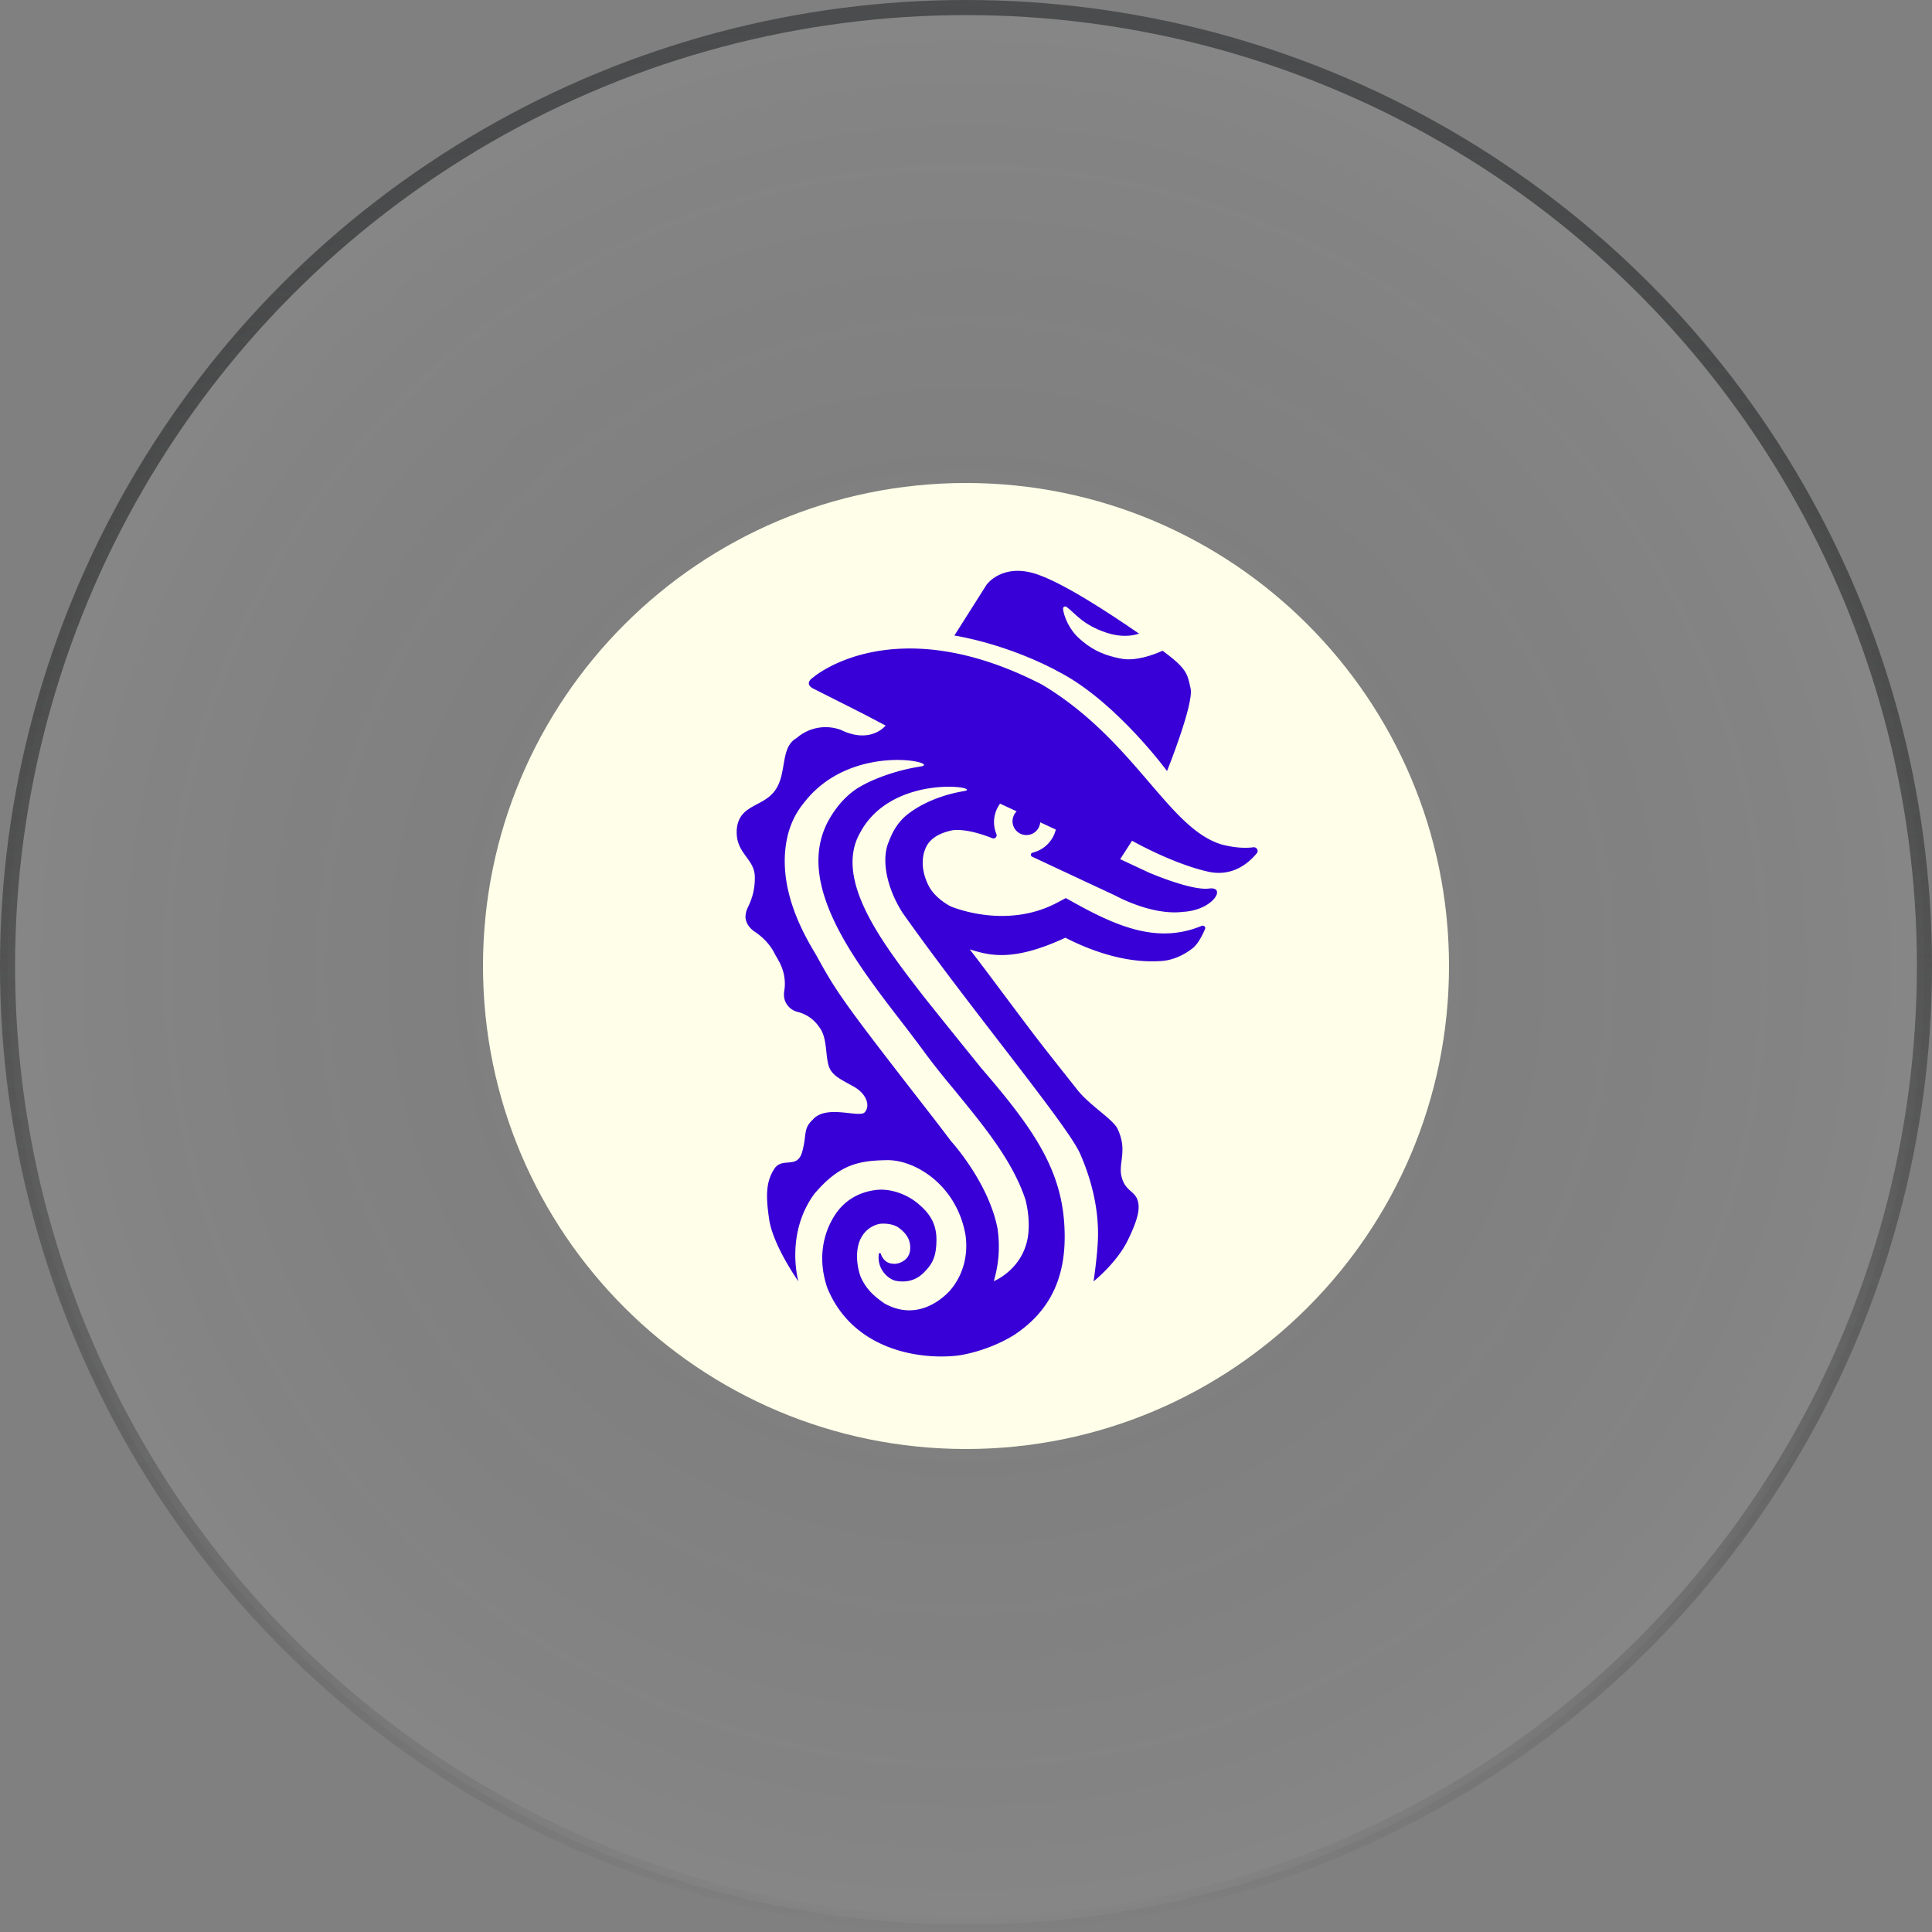 <svg xmlns="http://www.w3.org/2000/svg" width="64" height="64" fill="none" viewBox="0 0 64 64">
  <rect x="0" y="0" width="64" height="64" fill="#808080" stroke="none"/>
  <circle cx="32" cy="32" r="31.75" fill="url(#a)" fill-opacity=".05" stroke="url(#b)" stroke-width=".5"/>
  <path fill="#FFFFE9" d="M32 48c8.837 0 16-7.163 16-16s-7.163-16-16-16-16 7.163-16 16 7.163 16 16 16Z"/>
  <path fill="#3800D6" d="M38.66 25.541s.895-2.224.78-2.734c-.109-.494-.116-.649-.927-1.251-.325.146-.904.355-1.375.262-.695-.131-1.05-.37-1.383-.664-.332-.294-.51-.726-.54-.98-.008-.063.061-.11.115-.07.286.208.518.587 1.329.857.463.154.842.108 1.074.03-1.028-.71-2.518-1.683-3.407-1.976-1.135-.371-1.645.355-1.645.355l-1.066 1.683s1.792.263 3.623 1.29c1.823 1.02 3.421 3.198 3.421 3.198Z"/>
  <path fill="#3800D6" d="M41.517 28.067c-.224.03-.564.03-1.02-.085-1.784-.502-2.88-3.445-5.97-5.299-4.935-2.549-7.585-.247-7.585-.247-.34.232.008.379.008.379l1.622.818.765.402s-.487.625-1.475.147a1.454 1.454 0 0 0-1.476.27c-.548.301-.308 1.174-.71 1.73-.394.556-1.182.463-1.267 1.267-.07.818.58.973.595 1.583.015.61-.209.958-.27 1.12a.776.776 0 0 0-.039.24.582.582 0 0 0 .139.324c.062.07.116.116.178.154.262.178.486.41.633.688.023.046.046.092.077.139.023.038.047.085.077.139.17.301.24.656.178 1.004a.676.676 0 0 0 .023.301.605.605 0 0 0 .417.379c.286.069.533.239.703.478.016.016.023.039.039.054.232.325.185.834.278 1.205.092.371.401.487.85.742.447.255.54.656.355.85-.186.193-1.282-.279-1.723.247-.324.3-.185.494-.347 1.065-.162.58-.657.155-.92.556-.262.402-.3.835-.17 1.692.132.857.966 2.039.966 2.039s-.448-1.56.525-2.896c.827-.974 1.46-1.105 2.395-1.12.942-.024 2.332.826 2.618 2.494.147 1.105-.456 1.746-.502 1.808-.108.123-.996 1.104-2.178.448-.324-.224-.61-.456-.803-.904-.14-.41-.178-.958.054-1.328a.887.887 0 0 1 .595-.41c.139-.015.44-.008.633.14.193.146.401.362.363.733-.039.37-.425.479-.572.448-.123-.023-.038-.008-.007 0-.24-.015-.348-.2-.394-.332-.008-.031-.054-.023-.062.008-.07.51.317.834.548.888.255.054.634.046.942-.27.27-.27.418-.503.418-1.097 0-.487-.201-.827-.533-1.12-.433-.402-1.004-.556-1.398-.525-.371.03-1.02.185-1.445.857-.393.618-.563 1.467-.231 2.417l.015.031c.757 1.769 2.526 2.217 3.746 2.217.247 0 .471-.016.657-.046.038-.008.911-.14 1.76-.665 1.051-.695 1.677-1.699 1.677-3.251 0-2.063-.904-3.437-2.758-5.584-.355-.44-1.8-2.225-2.062-2.572-1.29-1.669-2.734-3.63-2.016-5.121.023-.047.047-.085.07-.131 1.073-1.97 4.101-1.483 3.437-1.36-1.151.193-1.838.703-2.047.927-.209.224-.324.417-.463.78-.24.595-.047 1.514.463 2.317 2.217 3.144 5.491 7.06 5.893 8.002.517 1.19.595 2.132.587 2.71-.008.58-.147 1.507-.147 1.507s.765-.61 1.128-1.352c.363-.741.425-1.096.317-1.374-.116-.279-.402-.286-.518-.742-.116-.456.209-.857-.131-1.583-.147-.317-.927-.78-1.329-1.29-.401-.51-1.135-1.421-1.683-2.155-.989-1.313-1.313-1.761-1.885-2.502.618.185 1.39.44 3.167-.387 1.645.842 2.773.796 3.166.773.394-.023.765-.201 1.05-.425.186-.147.325-.44.41-.633.031-.07-.038-.132-.108-.109-1.383.572-2.657.109-4.225-.764l-.278-.155-.278.147c-1.645.88-3.375.193-3.53.131-.061-.03-.532-.278-.741-.695-.209-.417-.255-.857-.1-1.228.123-.301.417-.502.895-.602.394-.047.904.1 1.314.262a.105.105 0 0 0 .139-.139 1.032 1.032 0 0 1 .123-1.004l.549.255a.459.459 0 1 0 .78.363l.517.24a1.04 1.04 0 0 1-.765.764c-.077.016-.084.116-.007.14.703.331 2.757 1.29 2.757 1.29s1.19.663 2.232.532c1.004-.054 1.452-.85.858-.772-.595.077-2-.533-2-.533l-.943-.44.394-.61s1.344.764 2.533 1.027c.788.17 1.32-.278 1.591-.603.085-.085.008-.224-.108-.208Zm-10.998-2.68a6.55 6.55 0 0 0-1.7.502 4.876 4.876 0 0 0-.417.224c-.378.247-.718.617-.988 1.127-1.058 2.055.88 4.573 2.44 6.596.263.34.502.657.719.95.332.456.695.904 1.05 1.329.911 1.12 1.915 2.309 2.348 3.63.116.463.131.896.077 1.243-.185 1.081-1.127 1.452-1.127 1.452a4.012 4.012 0 0 0 .13-1.691v-.016c-.285-1.552-1.544-2.927-1.544-2.927a93.597 93.597 0 0 0-.888-1.158c-2.65-3.407-2.912-3.793-3.537-4.928l-.008-.016a1.745 1.745 0 0 0-.062-.108c-.363-.61-1.336-2.24-.911-3.947.1-.393.278-.749.533-1.058 1.552-2.015 4.526-1.328 3.885-1.204Z"/>
  <defs>
    <radialGradient id="a" cx="0" cy="0" r="1" gradientTransform="matrix(0 32 -32 0 32 32)" gradientUnits="userSpaceOnUse">
      <stop stop-opacity="0"/>
      <stop offset="1" stop-color="#fff"/>
    </radialGradient>
    <linearGradient id="b" x1="32" x2="32" y1="0" y2="64" gradientUnits="userSpaceOnUse">
      <stop stop-color="#4B4C4D"/>
      <stop offset="1" stop-opacity="0"/>
    </linearGradient>
  </defs>
</svg>
